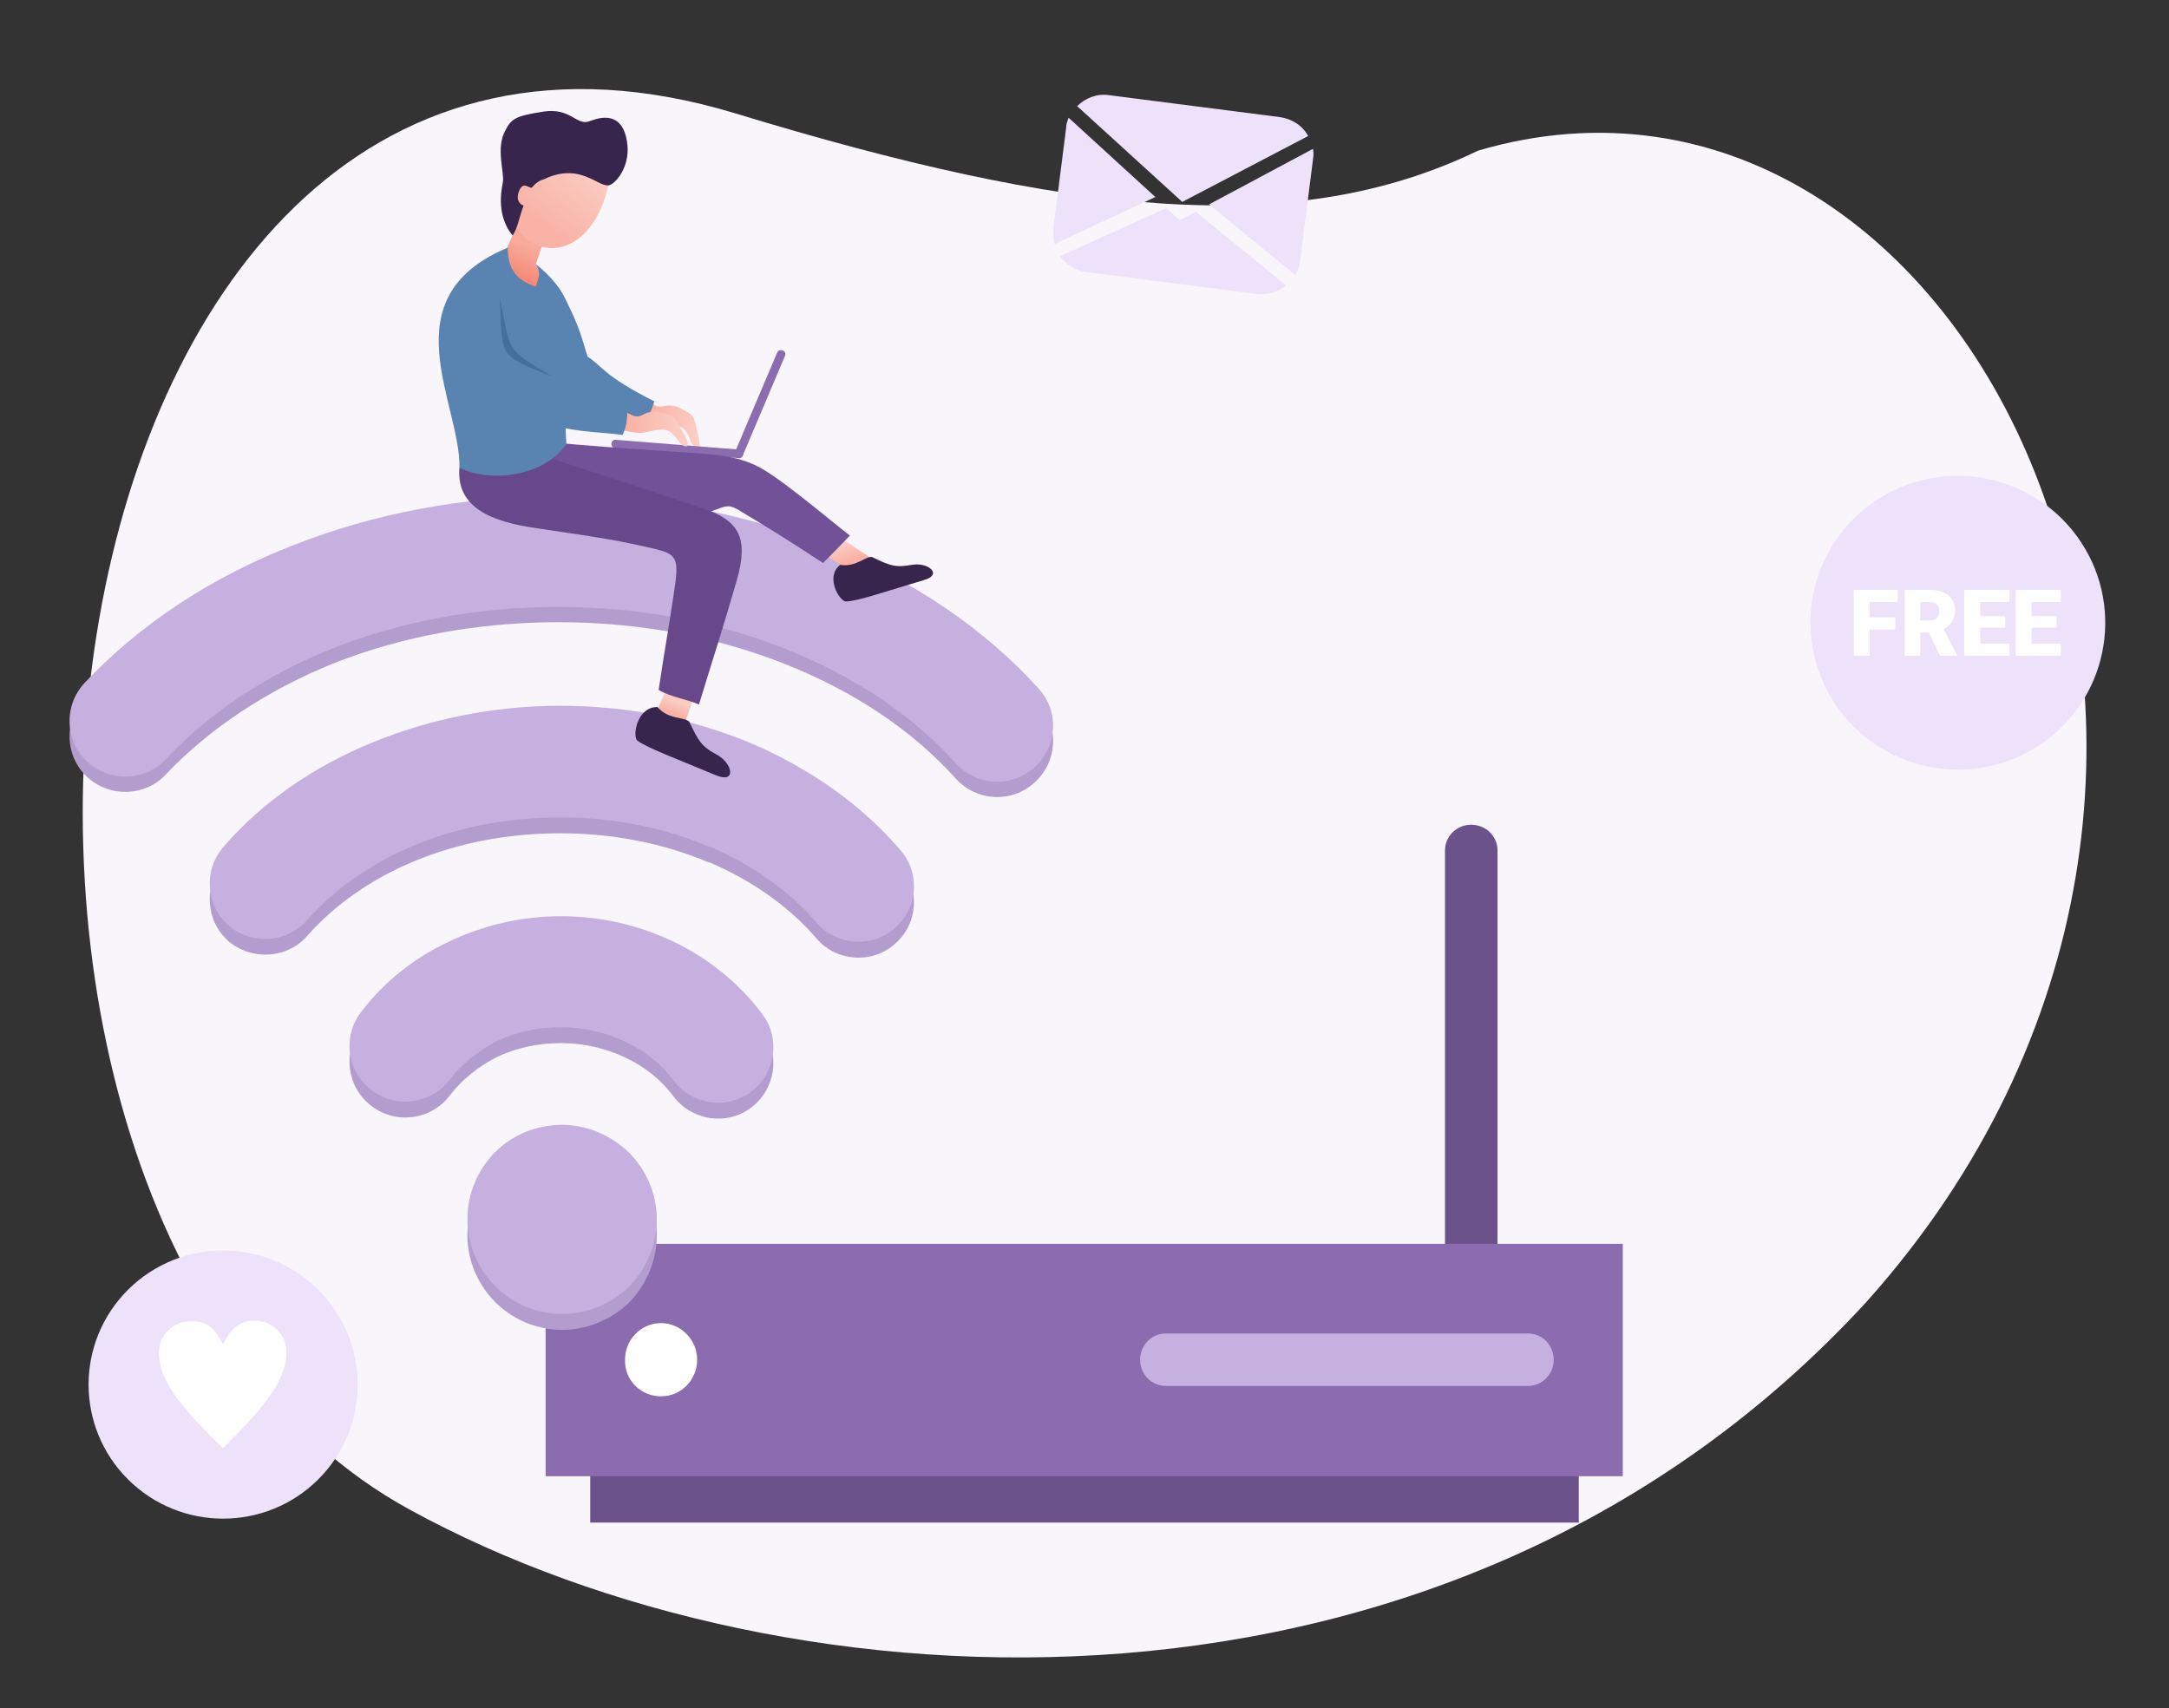 <svg width="226" height="178" viewBox="0 0 226 178" fill="none" xmlns="http://www.w3.org/2000/svg">
<rect x="0" y="0" width="226" height="178" fill="#333333" stroke="none"/>
<path fill-rule="evenodd" clip-rule="evenodd" d="M194.487 135.661C151.133 182.895 82.06 178.89 42.717 157.339C-13.751 126.571 1.528 -10.998 76.649 11.824C111.09 22.314 134.709 25.047 153.998 15.702C205.246 0.636 244.016 80.291 194.487 135.661Z" fill="#F8F6FB"/>
<path fill-rule="evenodd" clip-rule="evenodd" d="M112.236 11.062C113.064 10.235 114.273 9.727 115.546 9.917L133.372 12.206C134.645 12.396 135.727 13.096 136.3 14.177L123.186 21.042L112.236 11.062ZM125.987 21.297L134.963 28.671C135.218 28.226 135.409 27.717 135.473 27.145L136.81 16.592C136.873 16.211 136.873 15.893 136.81 15.511L125.987 21.297ZM109.881 25.429L120.385 20.534L111.345 12.269C111.217 12.587 111.09 12.969 111.09 13.287L109.753 23.839C109.69 24.412 109.753 24.984 109.881 25.429ZM131.016 30.642L113.191 28.353C112.045 28.226 111.09 27.59 110.454 26.7L121.531 21.678L122.931 22.949L124.586 22.059L134.008 29.752C133.245 30.387 132.162 30.769 131.016 30.642Z" fill="#EDE2F9"/>
<path fill-rule="evenodd" clip-rule="evenodd" d="M150.561 148.376C150.561 149.838 151.77 151.046 153.298 151.046C154.826 151.046 156.035 149.838 156.035 148.376V88.618C156.035 87.156 154.826 85.948 153.298 85.948C151.77 85.948 150.561 87.156 150.561 88.618V148.376Z" fill="#6C528B"/>
<path d="M164.502 146.278H61.497V158.674H164.502V146.278Z" fill="#6C528B"/>
<path d="M169.086 129.622H56.85V153.843H169.086V129.622Z" fill="#8A6CAF"/>
<path fill-rule="evenodd" clip-rule="evenodd" d="M159.219 144.434C160.683 144.434 161.892 143.226 161.892 141.701C161.892 140.175 160.683 138.967 159.219 138.967H121.467C120.003 138.967 118.793 140.175 118.793 141.701C118.793 143.226 120.003 144.434 121.467 144.434H159.219Z" fill="#C5B0DF"/>
<path fill-rule="evenodd" clip-rule="evenodd" d="M68.882 145.515C70.983 145.515 72.638 143.798 72.638 141.701C72.638 139.603 70.919 137.886 68.882 137.886C66.781 137.886 65.126 139.603 65.126 141.701C65.063 143.862 66.781 145.515 68.882 145.515Z" fill="white"/>
<path fill-rule="evenodd" clip-rule="evenodd" d="M58.569 138.586C55.895 138.586 53.412 137.505 51.63 135.725C49.847 133.945 48.701 131.466 48.701 128.732C48.701 125.999 49.784 123.583 51.566 121.739C53.349 119.959 55.831 118.879 58.569 118.879C61.243 118.879 63.726 120.023 65.508 121.739C67.291 123.519 68.437 125.999 68.437 128.732C68.437 131.466 67.291 133.945 65.572 135.725C63.726 137.505 61.243 138.586 58.569 138.586ZM17.316 80.672C15.152 83.024 11.459 83.151 9.104 80.99C6.748 78.829 6.621 75.141 8.785 72.789C14.451 66.75 21.963 61.728 30.685 58.359C38.961 55.117 48.383 53.273 58.251 53.273C68.309 53.273 77.859 55.18 86.198 58.486C95.047 61.982 102.623 67.132 108.225 73.362C110.39 75.714 110.199 79.401 107.78 81.562C105.424 83.724 101.732 83.533 99.567 81.117C95.111 76.159 89.063 72.09 81.869 69.229C74.867 66.432 66.781 64.843 58.187 64.843C49.72 64.843 41.762 66.369 34.823 69.102C27.884 71.899 21.836 75.904 17.316 80.672ZM32.022 97.519C34.887 94.276 38.77 91.543 43.29 89.699C47.746 87.856 52.903 86.839 58.378 86.839C63.917 86.839 69.201 87.919 73.721 89.826L73.975 89.89C78.431 91.797 82.251 94.531 85.052 97.773C87.09 100.189 90.782 100.507 93.201 98.409C95.62 96.374 95.939 92.687 93.838 90.272C89.891 85.631 84.607 81.88 78.495 79.21L78.177 79.083C72.256 76.604 65.508 75.205 58.378 75.205C51.375 75.205 44.754 76.604 38.834 79.019C32.595 81.562 27.247 85.313 23.3 89.89C21.199 92.306 21.39 95.929 23.81 98.091C26.229 100.125 29.921 99.934 32.022 97.519ZM46.855 114.174C44.945 116.717 41.253 117.226 38.706 115.255C36.16 113.348 35.651 109.661 37.624 107.118C39.98 104.003 43.163 101.46 46.855 99.744C50.357 98.091 54.304 97.137 58.442 97.137C62.643 97.137 66.654 98.091 70.219 99.807C73.912 101.587 77.095 104.194 79.45 107.372C81.36 109.915 80.787 113.539 78.24 115.446C75.694 117.353 72.065 116.781 70.156 114.238C68.946 112.585 67.227 111.187 65.19 110.233C63.216 109.279 60.925 108.707 58.442 108.707C56.023 108.707 53.731 109.216 51.757 110.169C49.784 111.187 48.128 112.522 46.855 114.174Z" fill="#B39CCE"/>
<path fill-rule="evenodd" clip-rule="evenodd" d="M58.569 136.933C55.895 136.933 53.412 135.852 51.63 134.072C49.847 132.292 48.701 129.813 48.701 127.079C48.701 124.346 49.784 121.93 51.566 120.086C53.349 118.306 55.831 117.226 58.569 117.226C61.243 117.226 63.726 118.37 65.508 120.086C67.291 121.866 68.437 124.346 68.437 127.079C68.437 129.813 67.291 132.292 65.572 134.072C63.726 135.852 61.243 136.933 58.569 136.933ZM17.316 79.083C15.152 81.435 11.459 81.562 9.104 79.401C6.748 77.239 6.621 73.552 8.785 71.2C14.451 65.161 21.963 60.139 30.685 56.769C38.961 53.527 48.383 51.684 58.251 51.684C68.309 51.684 77.859 53.591 86.198 56.896C95.047 60.393 102.623 65.542 108.225 71.772C110.39 74.124 110.199 77.811 107.78 79.973C105.424 82.134 101.732 81.944 99.567 79.528C95.111 74.569 89.063 70.501 81.869 67.64C74.867 64.843 66.781 63.254 58.187 63.254C49.72 63.254 41.762 64.779 34.823 67.513C27.884 70.246 21.836 74.251 17.316 79.083ZM32.022 95.866C34.887 92.624 38.77 89.89 43.29 88.046C47.746 86.203 52.903 85.186 58.378 85.186C63.917 85.186 69.201 86.266 73.721 88.174L73.975 88.237C78.431 90.144 82.251 92.878 85.052 96.12C87.09 98.536 90.782 98.854 93.201 96.756C95.62 94.721 95.939 91.034 93.838 88.619C89.891 83.978 84.607 80.227 78.495 77.557L78.177 77.43C72.256 74.951 65.508 73.552 58.378 73.552C51.375 73.552 44.754 74.951 38.834 77.366C32.595 79.909 27.247 83.66 23.3 88.237C21.199 90.653 21.39 94.276 23.81 96.438C26.229 98.536 29.921 98.281 32.022 95.866ZM46.855 112.521C44.945 115.064 41.253 115.573 38.706 113.602C36.16 111.695 35.651 108.008 37.624 105.465C39.98 102.35 43.163 99.807 46.855 98.091C50.357 96.438 54.304 95.484 58.442 95.484C62.643 95.484 66.654 96.438 70.219 98.154C73.912 99.934 77.095 102.541 79.45 105.719C81.36 108.262 80.787 111.886 78.24 113.793C75.694 115.7 72.065 115.128 70.156 112.585C68.946 110.932 67.227 109.534 65.19 108.58C63.216 107.626 60.925 107.054 58.442 107.054C56.023 107.054 53.731 107.563 51.757 108.516C49.784 109.534 48.128 110.869 46.855 112.521Z" fill="#C5B0DF"/>
<path fill-rule="evenodd" clip-rule="evenodd" d="M67.546 41.639C68.118 42.148 68.373 42.529 69.137 42.338C69.837 42.148 70.538 42.338 70.983 42.593C72.448 43.292 72.32 43.483 72.766 45.453C73.211 47.297 72.257 46.916 71.874 45.771C71.302 43.991 70.219 44.373 68.755 44.182C68.055 44.118 67.482 43.737 66.845 43.483C67.036 42.783 67.291 42.211 67.546 41.639Z" fill="url(#paint0_linear)"/>
<path fill-rule="evenodd" clip-rule="evenodd" d="M58.569 30.578C60.542 34.138 60.733 35.791 61.243 37.189C62.707 38.079 62.771 39.096 68.182 41.83C67.927 42.529 67.736 43.356 66.972 44.055C62.707 42.466 60.097 41.703 58.569 40.05C57.105 38.461 55.831 37.189 54.24 33.502C54.113 33.184 53.731 32.231 52.648 31.531C52.712 30.832 56.214 26.319 58.569 30.578Z" fill="#5983B1"/>
<path fill-rule="evenodd" clip-rule="evenodd" d="M68.246 74.696L69.455 71.645L72.257 72.789L71.238 75.714C71.174 75.714 68.564 74.76 68.246 74.696Z" fill="url(#paint1_linear)"/>
<path fill-rule="evenodd" clip-rule="evenodd" d="M88.236 59.312L85.626 57.596L87.217 55.816L90.973 58.295L90.527 58.74C90.4 58.803 88.49 59.248 88.236 59.312Z" fill="url(#paint2_linear)"/>
<path fill-rule="evenodd" clip-rule="evenodd" d="M68.501 73.679C69.646 75.014 71.302 74.696 71.811 75.205C72.766 77.176 73.02 77.748 74.676 78.638C76.331 79.528 76.777 81.689 74.612 80.799C70.665 79.146 67.418 77.939 66.4 77.176C65.89 76.731 66.336 73.679 68.501 73.679Z" fill="#37254D"/>
<path fill-rule="evenodd" clip-rule="evenodd" d="M87.535 58.867C89.191 59.121 90.145 57.977 90.846 58.041C92.692 58.931 93.265 59.185 94.984 58.867C96.703 58.549 98.294 59.884 96.257 60.456C92.374 61.601 89.318 62.681 88.108 62.681C87.472 62.618 85.944 60.139 87.535 58.867Z" fill="#37254D"/>
<path fill-rule="evenodd" clip-rule="evenodd" d="M64.171 45.835L77.031 46.852C77.604 46.916 77.54 47.806 76.967 47.742L64.108 46.725C63.535 46.661 63.598 45.772 64.171 45.835Z" fill="#8A6CAF"/>
<path fill-rule="evenodd" clip-rule="evenodd" d="M85.753 58.676C86.771 57.659 87.599 56.833 88.554 55.816C86.262 54.035 80.978 49.522 78.75 48.505C76.14 47.297 74.103 47.361 68.882 46.979C64.935 46.725 60.797 46.407 57.296 46.089C55.895 46.852 55.004 47.297 53.349 48.123C55.832 48.886 69.965 54.163 71.365 54.163C75.567 53.018 75.44 52.319 76.84 53.082C79.832 54.862 82.888 56.769 85.753 58.676Z" fill="#715198"/>
<path fill-rule="evenodd" clip-rule="evenodd" d="M55.45 47.106C62.198 49.331 66.463 50.73 73.212 52.955C76.968 54.226 78.05 56.006 76.776 60.456C75.312 65.542 74.357 68.403 72.829 73.425C71.556 72.853 69.901 72.662 68.628 71.899C69.201 68.021 69.646 65.669 70.219 61.791C70.792 58.041 70.601 57.723 67.737 57.087C63.089 56.006 59.97 55.689 55.132 54.926C50.102 54.099 47.556 52.256 47.874 48.696C50.102 47.869 53.285 47.933 55.45 47.106Z" fill="#67498B"/>
<path fill-rule="evenodd" clip-rule="evenodd" d="M80.978 36.744L76.585 47.106C76.331 47.615 77.158 47.996 77.413 47.424L81.806 37.062C81.997 36.553 81.233 36.236 80.978 36.744Z" fill="#8A6CAF"/>
<path fill-rule="evenodd" clip-rule="evenodd" d="M56.277 28.48L55.832 27.526L56.532 25.492L53.858 23.521L52.84 25.81L51.757 27.208L55.195 32.103L56.277 28.48Z" fill="url(#paint3_linear)"/>
<path fill-rule="evenodd" clip-rule="evenodd" d="M63.726 17.228C62.007 12.714 58.696 11.761 54.176 14.176C48.511 26.827 62.261 31.15 63.726 17.228Z" fill="url(#paint4_linear)"/>
<path fill-rule="evenodd" clip-rule="evenodd" d="M52.903 25.81C52.903 28.48 54.24 29.306 55.832 29.878C56.277 28.671 56.277 28.353 55.832 27.526C58.951 30.006 60.288 32.866 59.651 37.507C59.333 39.732 58.696 41.703 59.015 46.28C56.787 49.522 51.439 50.412 47.874 48.759C48.001 42.02 40.425 31.023 52.903 25.81Z" fill="#5983B1"/>
<path fill-rule="evenodd" clip-rule="evenodd" d="M65.254 42.974C65.954 43.292 66.272 43.61 66.973 43.228C67.609 42.847 68.309 42.847 68.819 42.974C70.41 43.292 70.283 43.483 71.302 45.263C72.193 46.916 71.238 46.788 70.538 45.771C69.519 44.246 68.564 44.818 67.1 45.072C66.4 45.199 65.763 45.008 65.063 44.881C65.063 44.182 65.19 43.61 65.254 42.974Z" fill="url(#paint5_linear)"/>
<path fill-rule="evenodd" clip-rule="evenodd" d="M56.468 38.906C60.352 40.177 60.224 41.322 65.317 41.957C65.445 43.229 65.317 44.437 64.872 45.327C62.771 45.009 58.951 45.072 56.277 43.801C52.012 41.767 53.221 37.952 56.468 38.906Z" fill="#5983B1"/>
<path fill-rule="evenodd" clip-rule="evenodd" d="M65.317 14.685C64.744 11.188 61.943 12.46 61.37 12.651C60.033 13.096 59.46 11.188 56.596 11.633C53.794 12.079 53.285 12.333 52.648 13.604C51.63 15.448 52.585 17.991 52.394 19.008C52.394 19.198 51.503 22.25 53.412 24.538C53.922 23.839 54.113 22.568 54.558 21.424C54.113 21.296 53.667 20.724 54.176 19.707C54.622 18.881 55.259 19.771 55.45 19.516C55.768 19.135 56.15 18.817 56.659 18.69C60.606 16.783 62.452 19.771 63.598 19.262C64.299 18.944 65.763 17.164 65.317 14.685Z" fill="#37254D"/>
<path fill-rule="evenodd" clip-rule="evenodd" d="M52.076 30.896C52.394 37.444 51.757 36.871 57.614 39.287C52.649 36.299 53.222 36.871 52.076 30.896Z" fill="#456F9B"/>
<path d="M33.162 154.171C38.637 148.715 38.637 139.869 33.162 134.413C27.687 128.956 18.811 128.956 13.336 134.413C7.861 139.869 7.861 148.715 13.336 154.171C18.811 159.628 27.687 159.628 33.162 154.171Z" fill="#EDE2F9"/>
<path fill-rule="evenodd" clip-rule="evenodd" d="M23.236 140.111C24.064 138.459 24.892 137.632 26.547 137.632C28.393 137.632 29.857 139.094 29.857 140.938C29.857 144.244 26.547 147.613 23.236 150.919C19.862 147.613 16.552 144.307 16.552 141.001C16.552 139.158 18.016 137.696 19.862 137.696C21.581 137.632 22.409 138.459 23.236 140.111Z" fill="white"/>
<path d="M213.029 77.285C219.889 72.319 221.408 62.747 216.422 55.905C211.436 49.064 201.832 47.544 194.971 52.51C188.111 57.477 186.592 67.049 191.578 73.89C196.564 80.731 206.168 82.251 213.029 77.285Z" fill="#EDE2F9"/>
<path fill-rule="evenodd" clip-rule="evenodd" d="M197.479 65.606H194.806V68.339H193.15V61.474H197.734V62.745H194.806V64.334H197.479V65.606Z" fill="white"/>
<path fill-rule="evenodd" clip-rule="evenodd" d="M200.981 65.924H200.09V68.339H198.434V61.474H201.108C201.936 61.474 202.572 61.664 203.018 62.046C203.464 62.427 203.718 62.936 203.718 63.572C203.718 64.016 203.591 64.462 203.4 64.779C203.209 65.097 202.891 65.352 202.509 65.542L203.909 68.276V68.339H202.127L200.981 65.924ZM200.09 64.652H201.108C201.426 64.652 201.681 64.589 201.808 64.398C201.936 64.207 202.063 64.016 202.063 63.699C202.063 63.381 201.999 63.19 201.808 62.999C201.681 62.809 201.426 62.745 201.108 62.745H200.09V64.652Z" fill="white"/>
<path fill-rule="evenodd" clip-rule="evenodd" d="M208.938 65.415H206.328V67.068H209.384V68.339H204.673V61.474H209.384V62.745H206.328V64.207H208.938V65.415Z" fill="white"/>
<path fill-rule="evenodd" clip-rule="evenodd" d="M214.286 65.415H211.676V67.068H214.732V68.339H210.021V61.474H214.732V62.745H211.676V64.207H214.286V65.415Z" fill="white"/>
<defs>
<linearGradient id="paint0_linear" x1="67.499" y1="43.154" x2="72.478" y2="44.831" gradientUnits="userSpaceOnUse">
<stop stop-color="#F9B2A5"/>
<stop offset="1" stop-color="#FBCDC3"/>
</linearGradient>
<linearGradient id="paint1_linear" x1="70.072" y1="74.329" x2="70.539" y2="73.063" gradientUnits="userSpaceOnUse">
<stop stop-color="#F9B2A5"/>
<stop offset="1" stop-color="#FBCDC3"/>
</linearGradient>
<linearGradient id="paint2_linear" x1="88.449" y1="58.472" x2="87.786" y2="56.686" gradientUnits="userSpaceOnUse">
<stop stop-color="#F9B2A5"/>
<stop offset="1" stop-color="#FBCDC3"/>
</linearGradient>
<linearGradient id="paint3_linear" x1="53.793" y1="28.837" x2="55.057" y2="25.647" gradientUnits="userSpaceOnUse">
<stop stop-color="#F58A76"/>
<stop offset="1" stop-color="#F8AA9B"/>
</linearGradient>
<linearGradient id="paint4_linear" x1="55.17" y1="22.494" x2="59.887" y2="16.133" gradientUnits="userSpaceOnUse">
<stop stop-color="#F9B2A5"/>
<stop offset="1" stop-color="#FBCDC3"/>
</linearGradient>
<linearGradient id="paint5_linear" x1="65.226" y1="44.419" x2="70.886" y2="44.731" gradientUnits="userSpaceOnUse">
<stop stop-color="#F9B2A5"/>
<stop offset="1" stop-color="#FBCDC3"/>
</linearGradient>
</defs>
</svg>
